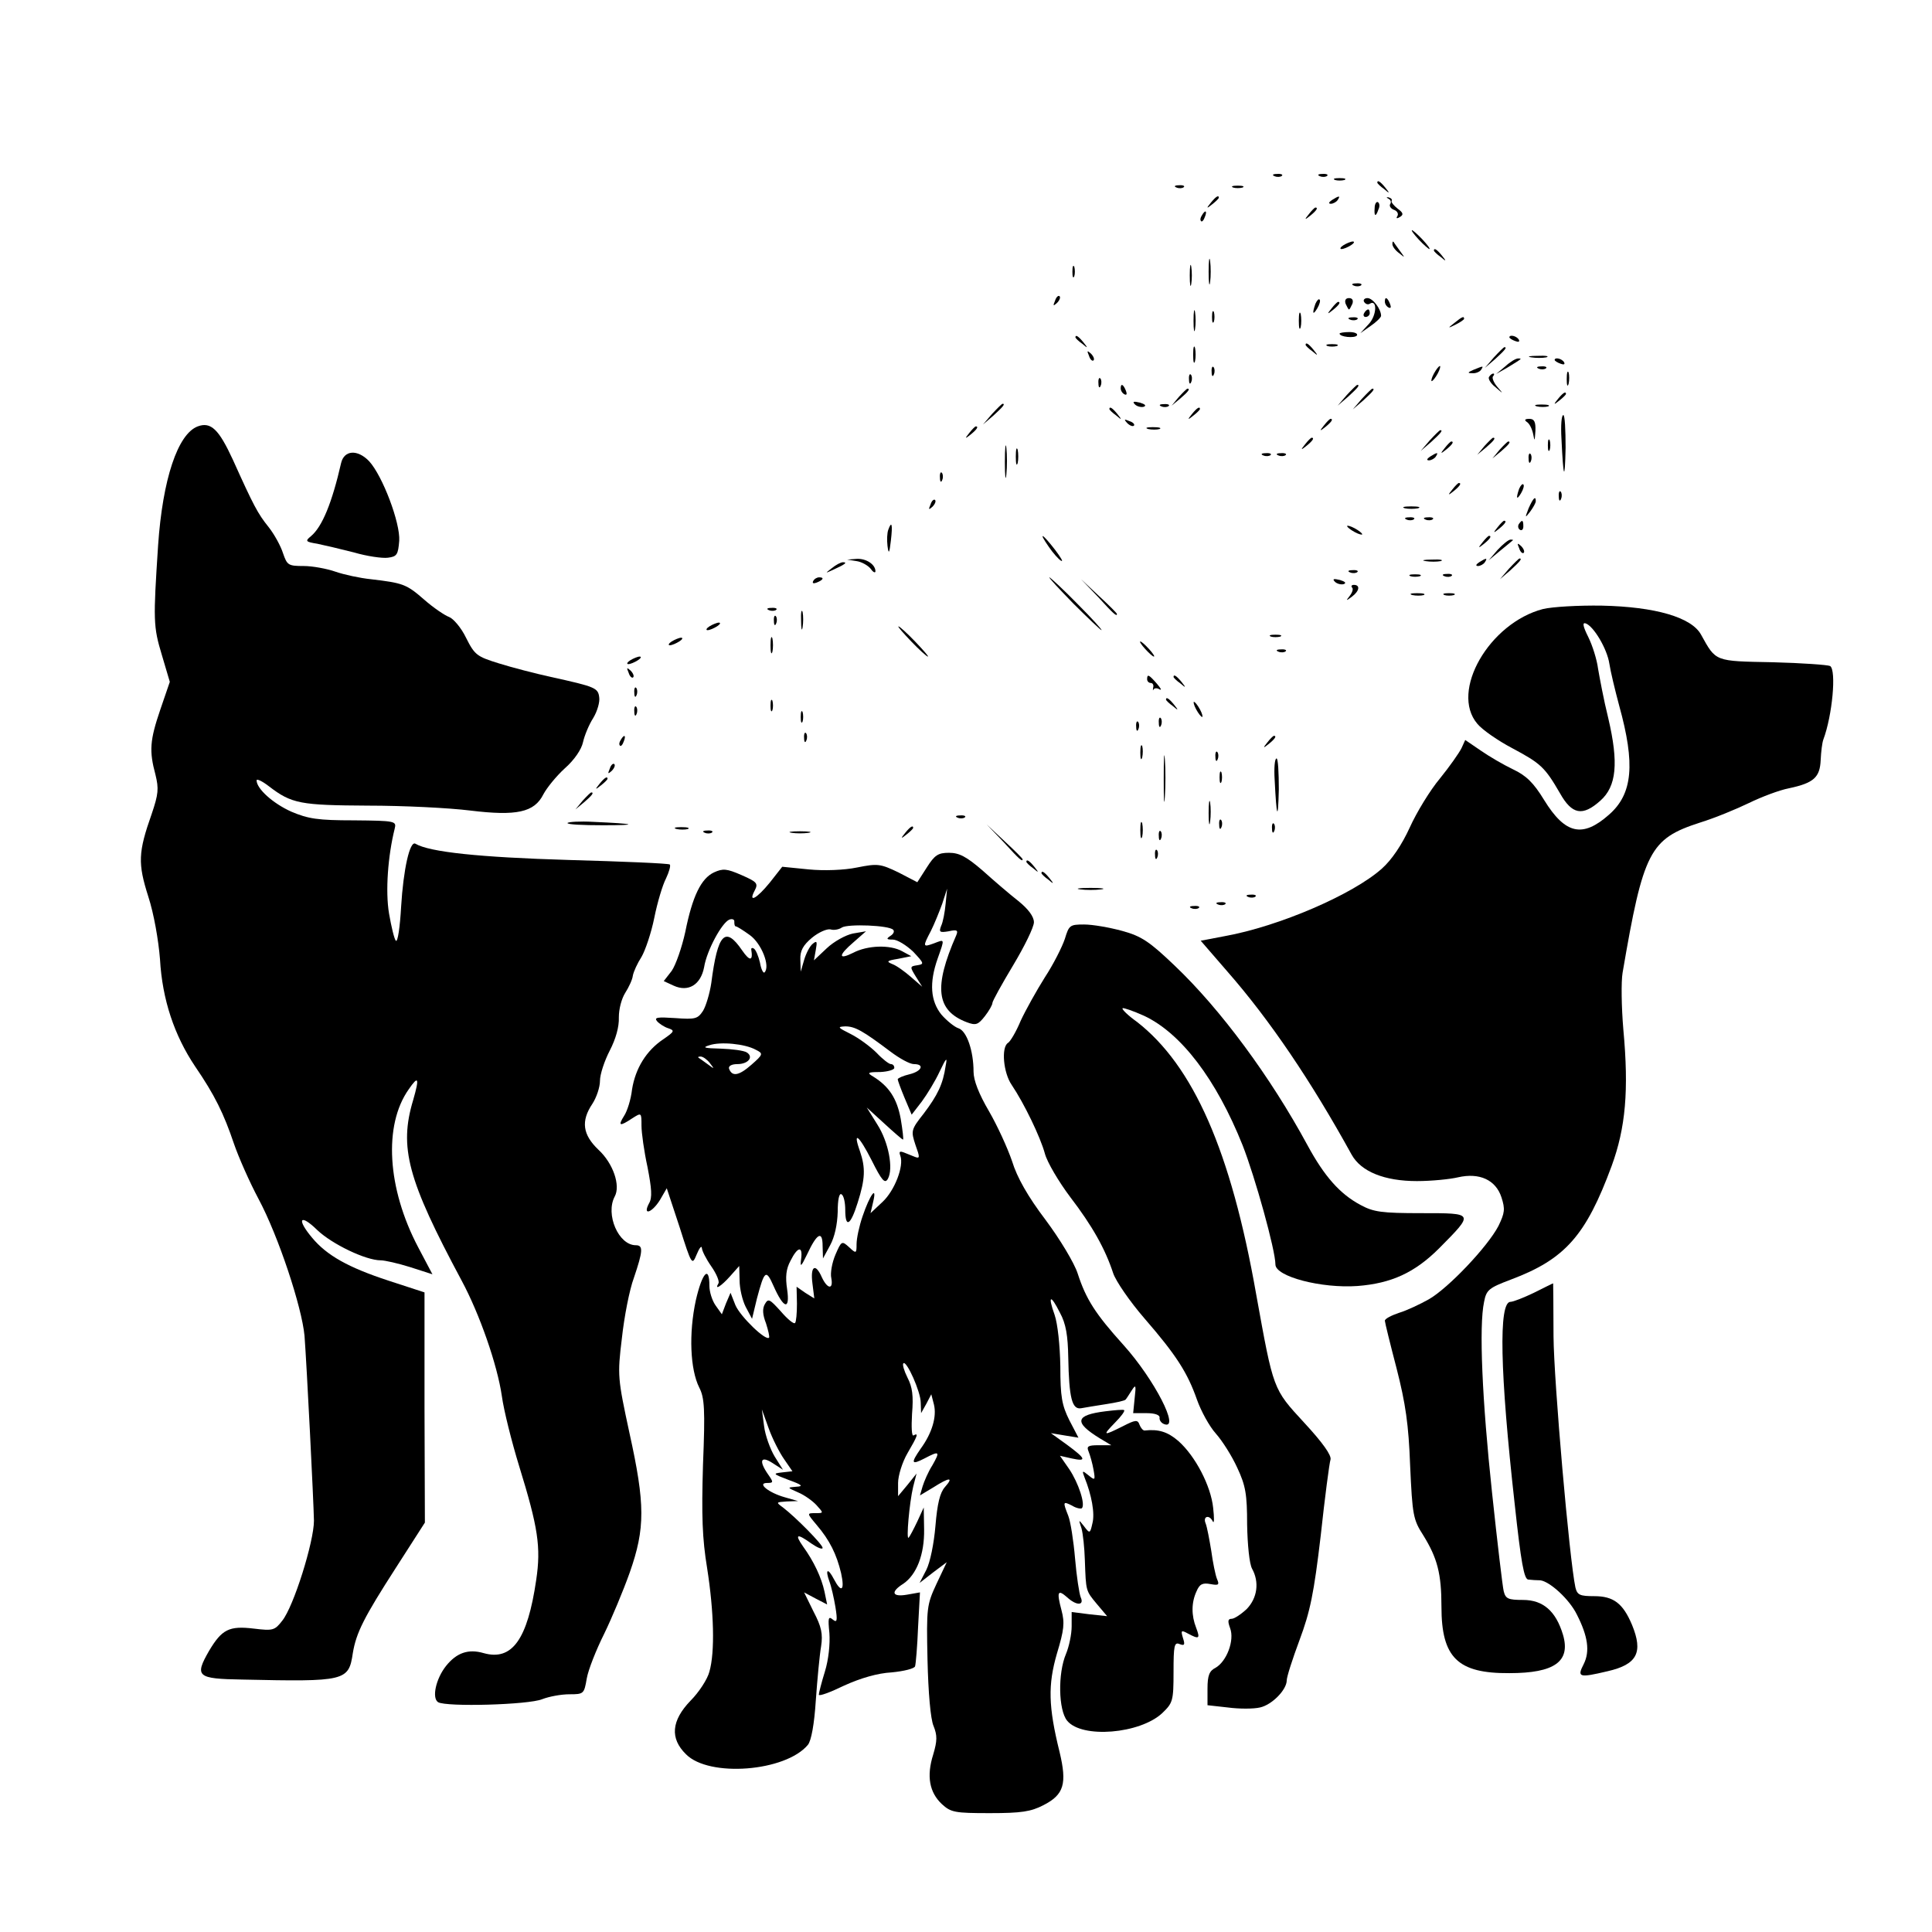 <?xml version="1.0" standalone="no"?>
<!DOCTYPE svg PUBLIC "-//W3C//DTD SVG 20010904//EN"
 "http://www.w3.org/TR/2001/REC-SVG-20010904/DTD/svg10.dtd">
<svg version="1.0" xmlns="http://www.w3.org/2000/svg"
 width="512pt" height="512pt" viewBox="0 0 512 512"
 preserveAspectRatio="xMidYMid meet">
<g transform="translate(0,512) scale(0.1,-0.1)"
fill="#000000" stroke="none">
<path d="M3378 4653 c7 -3 16 -2 19 1 4 3 -2 6 -13 5 -11 0 -14 -3 -6 -6z"/>
<path d="M3498 4653 c7 -3 16 -2 19 1 4 3 -2 6 -13 5 -11 0 -14 -3 -6 -6z"/>
<path d="M3538 4643 c6 -2 18 -2 25 0 6 3 1 5 -13 5 -14 0 -19 -2 -12 -5z"/>
<path d="M3650 4636 c0 -2 8 -10 18 -17 15 -13 16 -12 3 4 -13 16 -21 21 -21
13z"/>
<path d="M3118 4623 c7 -3 16 -2 19 1 4 3 -2 6 -13 5 -11 0 -14 -3 -6 -6z"/>
<path d="M3268 4623 c6 -2 18 -2 25 0 6 3 1 5 -13 5 -14 0 -19 -2 -12 -5z"/>
<path d="M3209 4583 c-13 -16 -12 -17 4 -4 9 7 17 15 17 17 0 8 -8 3 -21 -13z"/>
<path d="M3530 4590 c-9 -6 -10 -10 -3 -10 6 0 15 5 18 10 8 12 4 12 -15 0z"/>
<path d="M3680 4593 c5 -2 8 -9 4 -14 -3 -5 2 -12 10 -15 9 -3 13 -11 9 -17
-4 -6 -1 -7 7 -2 10 6 9 11 -6 22 -10 8 -18 17 -16 21 2 3 -1 7 -8 9 -6 1 -7
0 0 -4z"/>
<path d="M3643 4569 c-2 -23 3 -25 10 -4 4 8 3 16 -1 19 -4 3 -9 -4 -9 -15z"/>
<path d="M3469 4553 c-13 -16 -12 -17 4 -4 16 13 21 21 13 21 -2 0 -10 -8 -17
-17z"/>
<path d="M3185 4549 c-4 -6 -5 -12 -2 -15 2 -3 7 2 10 11 7 17 1 20 -8 4z"/>
<path d="M3760 4485 c13 -14 26 -25 28 -25 3 0 -5 11 -18 25 -13 14 -26 25
-28 25 -3 0 5 -11 18 -25z"/>
<path d="M3560 4470 c-8 -5 -10 -10 -5 -10 6 0 17 5 25 10 8 5 11 10 5 10 -5
0 -17 -5 -25 -10z"/>
<path d="M3690 4473 c0 -6 8 -17 18 -24 16 -13 16 -13 2 6 -8 11 -16 22 -17
24 -2 2 -3 0 -3 -6z"/>
<path d="M3800 4456 c0 -2 8 -10 18 -17 15 -13 16 -12 3 4 -13 16 -21 21 -21
13z"/>
<path d="M3203 4400 c0 -30 2 -43 4 -27 2 15 2 39 0 55 -2 15 -4 2 -4 -28z"/>
<path d="M3153 4390 c0 -25 2 -35 4 -22 2 12 2 32 0 45 -2 12 -4 2 -4 -23z"/>
<path d="M2842 4400 c0 -14 2 -19 5 -12 2 6 2 18 0 25 -3 6 -5 1 -5 -13z"/>
<path d="M3588 4363 c7 -3 16 -2 19 1 4 3 -2 6 -13 5 -11 0 -14 -3 -6 -6z"/>
<path d="M2796 4323 c-6 -14 -5 -15 5 -6 7 7 10 15 7 18 -3 3 -9 -2 -12 -12z"/>
<path d="M3486 4315 c-9 -26 -7 -32 5 -12 6 10 9 21 6 23 -2 3 -7 -2 -11 -11z"/>
<path d="M3566 4315 c4 -8 7 -15 9 -15 2 0 5 7 9 15 3 9 0 15 -9 15 -9 0 -12
-6 -9 -15z"/>
<path d="M3615 4320 c4 -6 10 -8 15 -5 20 13 19 -30 -2 -53 l-23 -25 27 19
c15 10 28 23 28 27 0 18 -22 47 -36 47 -8 0 -12 -5 -9 -10z"/>
<path d="M3670 4321 c0 -6 4 -13 10 -16 6 -3 7 1 4 9 -7 18 -14 21 -14 7z"/>
<path d="M3529 4303 c-13 -16 -12 -17 4 -4 16 13 21 21 13 21 -2 0 -10 -8 -17
-17z"/>
<path d="M3163 4270 c0 -25 2 -35 4 -22 2 12 2 32 0 45 -2 12 -4 2 -4 -23z"/>
<path d="M3212 4280 c0 -14 2 -19 5 -12 2 6 2 18 0 25 -3 6 -5 1 -5 -13z"/>
<path d="M3442 4270 c0 -19 2 -27 5 -17 2 9 2 25 0 35 -3 9 -5 1 -5 -18z"/>
<path d="M3615 4290 c-3 -5 -1 -10 4 -10 6 0 11 5 11 10 0 6 -2 10 -4 10 -3 0
-8 -4 -11 -10z"/>
<path d="M3578 4273 c7 -3 16 -2 19 1 4 3 -2 6 -13 5 -11 0 -14 -3 -6 -6z"/>
<path d="M3854 4264 c-18 -14 -18 -15 4 -4 12 6 22 13 22 15 0 8 -5 6 -26 -11z"/>
<path d="M3550 4236 c0 -9 40 -13 46 -5 3 5 -6 9 -20 9 -14 0 -26 -2 -26 -4z"/>
<path d="M2850 4226 c0 -2 8 -10 18 -17 15 -13 16 -12 3 4 -13 16 -21 21 -21
13z"/>
<path d="M4000 4226 c0 -2 7 -7 16 -10 8 -3 12 -2 9 4 -6 10 -25 14 -25 6z"/>
<path d="M3162 4180 c0 -19 2 -27 5 -17 2 9 2 25 0 35 -3 9 -5 1 -5 -18z"/>
<path d="M3460 4206 c0 -2 8 -10 18 -17 15 -13 16 -12 3 4 -13 16 -21 21 -21
13z"/>
<path d="M3518 4203 c6 -2 18 -2 25 0 6 3 1 5 -13 5 -14 0 -19 -2 -12 -5z"/>
<path d="M3959 4173 l-24 -28 28 24 c25 23 32 31 24 31 -2 0 -14 -12 -28 -27z"/>
<path d="M2886 4177 c3 -10 9 -15 12 -12 3 3 0 11 -7 18 -10 9 -11 8 -5 -6z"/>
<path d="M4058 4173 c12 -2 30 -2 40 0 9 3 -1 5 -23 4 -22 0 -30 -2 -17 -4z"/>
<path d="M3989 4149 l-24 -20 30 17 c39 24 40 24 28 24 -6 0 -21 -9 -34 -21z"/>
<path d="M4120 4166 c0 -2 7 -7 16 -10 8 -3 12 -2 9 4 -6 10 -25 14 -25 6z"/>
<path d="M3211 4134 c0 -11 3 -14 6 -6 3 7 2 16 -1 19 -3 4 -6 -2 -5 -13z"/>
<path d="M3800 4130 c-6 -11 -8 -20 -6 -20 3 0 10 9 16 20 6 11 8 20 6 20 -3
0 -10 -9 -16 -20z"/>
<path d="M3905 4140 c-16 -7 -17 -9 -3 -9 9 -1 20 4 23 9 7 11 7 11 -20 0z"/>
<path d="M4078 4143 c7 -3 16 -2 19 1 4 3 -2 6 -13 5 -11 0 -14 -3 -6 -6z"/>
<path d="M4152 4115 c0 -16 2 -22 5 -12 2 9 2 23 0 30 -3 6 -5 -1 -5 -18z"/>
<path d="M3151 4114 c0 -11 3 -14 6 -6 3 7 2 16 -1 19 -3 4 -6 -2 -5 -13z"/>
<path d="M3946 4121 c-3 -4 4 -17 17 -27 22 -19 22 -19 4 2 -9 11 -14 24 -10
27 3 4 4 7 0 7 -3 0 -8 -4 -11 -9z"/>
<path d="M2911 4104 c0 -11 3 -14 6 -6 3 7 2 16 -1 19 -3 4 -6 -2 -5 -13z"/>
<path d="M2970 4091 c0 -6 4 -13 10 -16 6 -3 7 1 4 9 -7 18 -14 21 -14 7z"/>
<path d="M3569 4073 l-24 -28 28 24 c25 23 32 31 24 31 -2 0 -14 -12 -28 -27z"/>
<path d="M3124 4068 l-19 -23 23 19 c21 18 27 26 19 26 -2 0 -12 -10 -23 -22z"/>
<path d="M3609 4063 l-24 -28 28 24 c25 23 32 31 24 31 -2 0 -14 -12 -28 -27z"/>
<path d="M4129 4063 c-13 -16 -12 -17 4 -4 9 7 17 15 17 17 0 8 -8 3 -21 -13z"/>
<path d="M3008 4048 c5 -5 16 -8 23 -6 8 3 3 7 -10 11 -17 4 -21 3 -13 -5z"/>
<path d="M2629 4023 l-24 -28 28 24 c25 23 32 31 24 31 -2 0 -14 -12 -28 -27z"/>
<path d="M3078 4043 c7 -3 16 -2 19 1 4 3 -2 6 -13 5 -11 0 -14 -3 -6 -6z"/>
<path d="M4073 4043 c9 -2 23 -2 30 0 6 3 -1 5 -18 5 -16 0 -22 -2 -12 -5z"/>
<path d="M2940 4036 c0 -2 8 -10 18 -17 15 -13 16 -12 3 4 -13 16 -21 21 -21
13z"/>
<path d="M3159 4023 c-13 -16 -12 -17 4 -4 9 7 17 15 17 17 0 8 -8 3 -21 -13z"/>
<path d="M4138 3958 c5 -107 9 -117 11 -25 0 48 -2 87 -6 87 -5 0 -7 -28 -5
-62z"/>
<path d="M2987 3999 c7 -7 15 -10 18 -7 3 3 -2 9 -12 12 -14 6 -15 5 -6 -5z"/>
<path d="M3509 3993 c-13 -16 -12 -17 4 -4 16 13 21 21 13 21 -2 0 -10 -8 -17
-17z"/>
<path d="M4046 4002 c7 -4 14 -18 17 -32 4 -21 4 -20 6 8 1 24 -3 32 -16 32
-12 0 -14 -3 -7 -8z"/>
<path d="M524 3990 c-53 -20 -93 -140 -105 -315 -13 -199 -13 -215 10 -291
l21 -71 -25 -73 c-28 -82 -30 -110 -13 -173 9 -37 8 -51 -10 -104 -36 -102
-37 -131 -9 -219 15 -46 27 -116 31 -166 6 -107 38 -202 93 -284 52 -76 76
-125 103 -205 12 -35 41 -101 65 -146 53 -99 115 -287 122 -363 6 -79 24 -437
25 -490 0 -56 -54 -228 -84 -265 -20 -26 -25 -27 -75 -21 -66 8 -85 -2 -119
-59 -39 -68 -32 -74 88 -76 274 -6 282 -4 293 70 9 54 29 94 114 226 l77 120
-1 305 0 305 -95 31 c-107 35 -164 67 -203 114 -42 50 -32 65 14 20 39 -37
128 -80 168 -80 11 0 46 -8 78 -18 l59 -19 -38 72 c-82 156 -92 323 -25 418
26 38 29 31 12 -28 -38 -126 -15 -211 128 -478 48 -89 95 -224 107 -307 5 -37
26 -121 46 -186 50 -162 58 -214 45 -301 -23 -158 -64 -215 -139 -194 -41 12
-72 1 -100 -34 -27 -34 -38 -85 -21 -96 22 -13 240 -7 276 8 18 7 50 13 72 13
38 0 39 1 46 42 4 23 25 76 46 118 20 41 51 115 68 163 41 117 41 180 -1 370
-31 144 -32 152 -20 250 6 56 20 129 32 161 24 71 25 86 5 86 -46 0 -81 82
-56 129 16 29 -4 88 -43 124 -42 40 -47 76 -16 122 11 17 20 44 20 61 0 17 12
53 26 80 16 31 25 63 24 88 0 22 7 49 17 65 9 14 19 35 20 45 2 11 12 33 23
50 10 17 26 64 34 104 8 40 22 87 31 104 8 17 13 34 10 37 -4 3 -124 8 -268
12 -237 7 -369 21 -406 43 -15 9 -32 -68 -38 -167 -3 -54 -9 -95 -14 -90 -4 4
-12 37 -18 72 -10 59 -3 153 15 225 5 20 2 21 -108 22 -96 0 -121 4 -166 23
-49 22 -92 61 -92 83 0 5 15 -2 33 -16 60 -46 83 -50 262 -51 94 0 215 -6 271
-13 123 -15 170 -5 194 43 9 17 34 48 57 69 25 22 44 50 48 69 4 18 16 47 27
64 11 18 18 43 16 55 -3 25 -10 28 -128 54 -41 9 -103 25 -138 36 -58 18 -64
22 -87 68 -13 27 -34 51 -45 55 -11 4 -41 24 -66 46 -47 41 -56 44 -141 54
-29 3 -71 12 -94 20 -23 8 -61 15 -84 15 -41 0 -44 2 -55 34 -6 19 -23 50 -38
69 -29 36 -40 57 -95 179 -37 80 -58 101 -93 88z"/>
<path d="M2569 3973 c-13 -16 -12 -17 4 -4 16 13 21 21 13 21 -2 0 -10 -8 -17
-17z"/>
<path d="M3043 3983 c9 -2 23 -2 30 0 6 3 -1 5 -18 5 -16 0 -22 -2 -12 -5z"/>
<path d="M3789 3953 l-24 -28 28 24 c25 23 32 31 24 31 -2 0 -14 -12 -28 -27z"/>
<path d="M2663 3895 c0 -38 2 -53 4 -32 2 20 2 52 0 70 -2 17 -4 1 -4 -38z"/>
<path d="M3459 3943 c-13 -16 -12 -17 4 -4 16 13 21 21 13 21 -2 0 -10 -8 -17
-17z"/>
<path d="M3934 3938 l-19 -23 23 19 c21 18 27 26 19 26 -2 0 -12 -10 -23 -22z"/>
<path d="M4102 3940 c0 -14 2 -19 5 -12 2 6 2 18 0 25 -3 6 -5 1 -5 -13z"/>
<path d="M3829 3933 c-13 -16 -12 -17 4 -4 16 13 21 21 13 21 -2 0 -10 -8 -17
-17z"/>
<path d="M3974 3928 l-19 -23 23 19 c21 18 27 26 19 26 -2 0 -12 -10 -23 -22z"/>
<path d="M2692 3910 c0 -19 2 -27 5 -17 2 9 2 25 0 35 -3 9 -5 1 -5 -18z"/>
<path d="M904 3893 c-24 -105 -50 -169 -80 -194 -16 -13 -14 -15 17 -20 19 -4
62 -14 97 -23 34 -10 75 -16 90 -14 24 3 27 8 30 45 3 47 -44 172 -80 211 -31
32 -66 29 -74 -5z"/>
<path d="M3348 3913 c7 -3 16 -2 19 1 4 3 -2 6 -13 5 -11 0 -14 -3 -6 -6z"/>
<path d="M3388 3913 c7 -3 16 -2 19 1 4 3 -2 6 -13 5 -11 0 -14 -3 -6 -6z"/>
<path d="M3790 3910 c-9 -6 -10 -10 -3 -10 6 0 15 5 18 10 8 12 4 12 -15 0z"/>
<path d="M4051 3904 c0 -11 3 -14 6 -6 3 7 2 16 -1 19 -3 4 -6 -2 -5 -13z"/>
<path d="M2491 3854 c0 -11 3 -14 6 -6 3 7 2 16 -1 19 -3 4 -6 -2 -5 -13z"/>
<path d="M3849 3823 c-13 -16 -12 -17 4 -4 16 13 21 21 13 21 -2 0 -10 -8 -17
-17z"/>
<path d="M4026 3825 c-9 -26 -7 -32 5 -12 6 10 9 21 6 23 -2 3 -7 -2 -11 -11z"/>
<path d="M4131 3804 c0 -11 3 -14 6 -6 3 7 2 16 -1 19 -3 4 -6 -2 -5 -13z"/>
<path d="M2466 3783 c-6 -14 -5 -15 5 -6 7 7 10 15 7 18 -3 3 -9 -2 -12 -12z"/>
<path d="M4051 3773 c-10 -26 -10 -27 4 -9 8 11 15 23 15 28 0 15 -7 8 -19
-19z"/>
<path d="M3723 3773 c9 -2 25 -2 35 0 9 3 1 5 -18 5 -19 0 -27 -2 -17 -5z"/>
<path d="M3728 3743 c7 -3 16 -2 19 1 4 3 -2 6 -13 5 -11 0 -14 -3 -6 -6z"/>
<path d="M3778 3743 c7 -3 16 -2 19 1 4 3 -2 6 -13 5 -11 0 -14 -3 -6 -6z"/>
<path d="M3969 3723 c-13 -16 -12 -17 4 -4 16 13 21 21 13 21 -2 0 -10 -8 -17
-17z"/>
<path d="M4025 3731 c-3 -5 -2 -12 3 -15 5 -3 9 1 9 9 0 17 -3 19 -12 6z"/>
<path d="M2354 3716 c-3 -8 -4 -27 -2 -43 3 -23 5 -20 9 15 5 43 2 53 -7 28z"/>
<path d="M3570 3726 c0 -3 9 -10 20 -16 11 -6 20 -8 20 -6 0 3 -9 10 -20 16
-11 6 -20 8 -20 6z"/>
<path d="M2780 3670 c11 -16 26 -33 32 -36 7 -4 -1 9 -16 29 -34 44 -46 50
-16 7z"/>
<path d="M3929 3683 c-13 -16 -12 -17 4 -4 16 13 21 21 13 21 -2 0 -10 -8 -17
-17z"/>
<path d="M3969 3663 l-24 -28 30 25 c17 14 32 26 34 28 2 1 0 2 -6 2 -5 0 -20
-12 -34 -27z"/>
<path d="M4026 3667 c3 -10 9 -15 12 -12 3 3 0 11 -7 18 -10 9 -11 8 -5 -6z"/>
<path d="M2270 3633 c14 -2 31 -12 38 -21 6 -9 12 -11 12 -6 0 18 -24 34 -49
33 l-26 -2 25 -4z"/>
<path d="M3778 3633 c12 -2 30 -2 40 0 9 3 -1 5 -23 4 -22 0 -30 -2 -17 -4z"/>
<path d="M3920 3630 c-9 -6 -10 -10 -3 -10 6 0 15 5 18 10 8 12 4 12 -15 0z"/>
<path d="M3999 3613 l-24 -28 28 24 c25 23 32 31 24 31 -2 0 -14 -12 -28 -27z"/>
<path d="M2204 3614 c-18 -14 -18 -14 6 -3 31 14 36 19 24 19 -6 0 -19 -7 -30
-16z"/>
<path d="M3578 3603 c7 -3 16 -2 19 1 4 3 -2 6 -13 5 -11 0 -14 -3 -6 -6z"/>
<path d="M3738 3593 c6 -2 18 -2 25 0 6 3 1 5 -13 5 -14 0 -19 -2 -12 -5z"/>
<path d="M3828 3593 c7 -3 16 -2 19 1 4 3 -2 6 -13 5 -11 0 -14 -3 -6 -6z"/>
<path d="M2155 3580 c-3 -6 1 -7 9 -4 18 7 21 14 7 14 -6 0 -13 -4 -16 -10z"/>
<path d="M2845 3520 c38 -38 72 -70 74 -70 3 0 -26 32 -64 70 -38 39 -72 70
-74 70 -3 0 26 -31 64 -70z"/>
<path d="M3538 3578 c5 -5 16 -8 23 -6 8 3 3 7 -10 11 -17 4 -21 3 -13 -5z"/>
<path d="M2910 3538 c41 -45 50 -53 50 -45 0 2 -21 23 -47 47 l-48 45 45 -47z"/>
<path d="M3583 3563 c4 -3 1 -13 -6 -22 -11 -14 -10 -14 6 -2 20 15 22 31 5
31 -6 0 -8 -3 -5 -7z"/>
<path d="M3743 3543 c9 -2 23 -2 30 0 6 3 -1 5 -18 5 -16 0 -22 -2 -12 -5z"/>
<path d="M3828 3543 c6 -2 18 -2 25 0 6 3 1 5 -13 5 -14 0 -19 -2 -12 -5z"/>
<path d="M4089 3506 c-142 -37 -247 -218 -174 -304 13 -16 55 -45 93 -65 75
-40 86 -50 126 -119 32 -57 60 -62 107 -20 43 38 49 100 21 219 -12 48 -23
108 -27 131 -3 24 -15 62 -26 84 -14 28 -16 39 -7 36 21 -7 57 -67 63 -107 3
-20 15 -70 26 -111 43 -155 36 -234 -27 -289 -70 -62 -116 -52 -172 39 -28 46
-48 65 -82 81 -25 12 -63 34 -86 50 l-41 28 -10 -22 c-6 -12 -31 -48 -57 -80
-26 -31 -62 -90 -80 -130 -21 -46 -48 -86 -74 -109 -76 -68 -272 -153 -417
-179 l-63 -12 71 -82 c112 -128 221 -289 329 -485 25 -45 87 -70 173 -70 39 0
88 5 109 10 57 13 100 -7 115 -53 10 -31 9 -41 -8 -76 -28 -54 -132 -164 -184
-194 -23 -13 -59 -30 -79 -36 -21 -7 -38 -16 -38 -21 0 -4 14 -61 31 -126 24
-94 32 -149 36 -258 6 -132 8 -143 35 -185 37 -60 48 -101 48 -189 0 -135 43
-177 180 -176 120 0 163 31 142 102 -19 63 -53 92 -106 92 -39 0 -46 3 -51 23
-3 12 -17 130 -31 262 -26 243 -35 441 -21 505 6 32 13 37 71 59 144 54 199
117 267 301 37 101 46 200 31 362 -5 59 -6 127 -2 150 55 322 72 355 205 398
39 12 97 36 130 52 33 16 80 34 106 39 66 14 82 29 84 75 1 22 4 46 7 54 24
64 35 184 18 195 -6 3 -74 8 -152 10 -155 3 -150 1 -190 73 -25 46 -121 74
-263 77 -61 1 -131 -3 -156 -9z"/>
<path d="M2038 3503 c7 -3 16 -2 19 1 4 3 -2 6 -13 5 -11 0 -14 -3 -6 -6z"/>
<path d="M2123 3475 c0 -22 2 -30 4 -17 2 12 2 30 0 40 -3 9 -5 -1 -4 -23z"/>
<path d="M2051 3474 c0 -11 3 -14 6 -6 3 7 2 16 -1 19 -3 4 -6 -2 -5 -13z"/>
<path d="M1880 3460 c-8 -5 -10 -10 -5 -10 6 0 17 5 25 10 8 5 11 10 5 10 -5
0 -17 -5 -25 -10z"/>
<path d="M2415 3420 c21 -22 41 -40 44 -40 3 0 -13 18 -34 40 -21 22 -41 40
-44 40 -3 0 13 -18 34 -40z"/>
<path d="M2042 3410 c0 -19 2 -27 5 -17 2 9 2 25 0 35 -3 9 -5 1 -5 -18z"/>
<path d="M3368 3433 c6 -2 18 -2 25 0 6 3 1 5 -13 5 -14 0 -19 -2 -12 -5z"/>
<path d="M1780 3420 c-8 -5 -10 -10 -5 -10 6 0 17 5 25 10 8 5 11 10 5 10 -5
0 -17 -5 -25 -10z"/>
<path d="M3035 3400 c10 -11 20 -20 23 -20 3 0 -3 9 -13 20 -10 11 -20 20 -23
20 -3 0 3 -9 13 -20z"/>
<path d="M3388 3393 c7 -3 16 -2 19 1 4 3 -2 6 -13 5 -11 0 -14 -3 -6 -6z"/>
<path d="M1670 3370 c-8 -5 -10 -10 -5 -10 6 0 17 5 25 10 8 5 11 10 5 10 -5
0 -17 -5 -25 -10z"/>
<path d="M1666 3337 c3 -10 9 -15 12 -12 3 3 0 11 -7 18 -10 9 -11 8 -5 -6z"/>
<path d="M3040 3320 c0 -5 4 -10 10 -10 5 0 8 -6 6 -12 -1 -7 -1 -10 1 -5 3 4
10 4 16 0 7 -3 3 3 -7 15 -21 24 -26 27 -26 12z"/>
<path d="M3110 3326 c0 -2 8 -10 18 -17 15 -13 16 -12 3 4 -13 16 -21 21 -21
13z"/>
<path d="M1681 3284 c0 -11 3 -14 6 -6 3 7 2 16 -1 19 -3 4 -6 -2 -5 -13z"/>
<path d="M2042 3250 c0 -14 2 -19 5 -12 2 6 2 18 0 25 -3 6 -5 1 -5 -13z"/>
<path d="M3090 3266 c0 -2 8 -10 18 -17 15 -13 16 -12 3 4 -13 16 -21 21 -21
13z"/>
<path d="M3170 3240 c6 -11 13 -20 16 -20 2 0 0 9 -6 20 -6 11 -13 20 -16 20
-2 0 0 -9 6 -20z"/>
<path d="M1681 3234 c0 -11 3 -14 6 -6 3 7 2 16 -1 19 -3 4 -6 -2 -5 -13z"/>
<path d="M2122 3220 c0 -14 2 -19 5 -12 2 6 2 18 0 25 -3 6 -5 1 -5 -13z"/>
<path d="M3071 3204 c0 -11 3 -14 6 -6 3 7 2 16 -1 19 -3 4 -6 -2 -5 -13z"/>
<path d="M3011 3194 c0 -11 3 -14 6 -6 3 7 2 16 -1 19 -3 4 -6 -2 -5 -13z"/>
<path d="M2131 3164 c0 -11 3 -14 6 -6 3 7 2 16 -1 19 -3 4 -6 -2 -5 -13z"/>
<path d="M1645 3159 c-4 -6 -5 -12 -2 -15 2 -3 7 2 10 11 7 17 1 20 -8 4z"/>
<path d="M3359 3153 c-13 -16 -12 -17 4 -4 16 13 21 21 13 21 -2 0 -10 -8 -17
-17z"/>
<path d="M3022 3125 c0 -16 2 -22 5 -12 2 9 2 23 0 30 -3 6 -5 -1 -5 -18z"/>
<path d="M3084 3055 c0 -55 1 -76 3 -47 2 29 2 74 0 100 -2 26 -3 2 -3 -53z"/>
<path d="M3221 3114 c0 -11 3 -14 6 -6 3 7 2 16 -1 19 -3 4 -6 -2 -5 -13z"/>
<path d="M3378 3053 c5 -101 9 -111 11 -25 0 45 -2 82 -6 82 -5 0 -7 -26 -5
-57z"/>
<path d="M1616 3083 c-6 -14 -5 -15 5 -6 7 7 10 15 7 18 -3 3 -9 -2 -12 -12z"/>
<path d="M3232 3060 c0 -14 2 -19 5 -12 2 6 2 18 0 25 -3 6 -5 1 -5 -13z"/>
<path d="M1589 3043 c-13 -16 -12 -17 4 -4 9 7 17 15 17 17 0 8 -8 3 -21 -13z"/>
<path d="M1544 2998 l-19 -23 23 19 c21 18 27 26 19 26 -2 0 -12 -10 -23 -22z"/>
<path d="M3203 2965 c0 -27 2 -38 4 -22 2 15 2 37 0 50 -2 12 -4 0 -4 -28z"/>
<path d="M2538 2953 c7 -3 16 -2 19 1 4 3 -2 6 -13 5 -11 0 -14 -3 -6 -6z"/>
<path d="M1504 2939 c-2 -4 40 -6 94 -6 99 0 87 4 -26 9 -35 2 -66 0 -68 -3z"/>
<path d="M3022 2920 c0 -19 2 -27 5 -17 2 9 2 25 0 35 -3 9 -5 1 -5 -18z"/>
<path d="M3231 2934 c0 -11 3 -14 6 -6 3 7 2 16 -1 19 -3 4 -6 -2 -5 -13z"/>
<path d="M3371 2924 c0 -11 3 -14 6 -6 3 7 2 16 -1 19 -3 4 -6 -2 -5 -13z"/>
<path d="M1793 2923 c9 -2 23 -2 30 0 6 3 -1 5 -18 5 -16 0 -22 -2 -12 -5z"/>
<path d="M2399 2913 c-13 -16 -12 -17 4 -4 9 7 17 15 17 17 0 8 -8 3 -21 -13z"/>
<path d="M2660 2888 c41 -45 50 -53 50 -45 0 2 -21 23 -47 47 l-48 45 45 -47z"/>
<path d="M1868 2913 c7 -3 16 -2 19 1 4 3 -2 6 -13 5 -11 0 -14 -3 -6 -6z"/>
<path d="M2098 2913 c12 -2 32 -2 45 0 12 2 2 4 -23 4 -25 0 -35 -2 -22 -4z"/>
<path d="M3071 2904 c0 -11 3 -14 6 -6 3 7 2 16 -1 19 -3 4 -6 -2 -5 -13z"/>
<path d="M3061 2854 c0 -11 3 -14 6 -6 3 7 2 16 -1 19 -3 4 -6 -2 -5 -13z"/>
<path d="M2456 2821 l-25 -39 -50 26 c-48 23 -55 24 -110 13 -34 -7 -87 -9
-128 -5 l-70 7 -33 -42 c-35 -43 -58 -55 -40 -21 10 19 6 23 -35 41 -39 17
-49 18 -73 7 -34 -16 -57 -63 -76 -158 -9 -41 -25 -87 -36 -103 l-21 -27 26
-12 c39 -18 72 2 81 49 7 44 47 118 67 126 8 3 14 0 13 -6 0 -7 1 -12 4 -12 3
0 19 -10 37 -23 31 -22 55 -83 39 -99 -3 -3 -9 8 -12 26 -4 17 -11 34 -16 37
-4 3 -8 2 -7 -3 5 -30 -4 -31 -24 -2 -45 66 -65 46 -82 -86 -4 -27 -14 -61
-22 -74 -14 -21 -20 -23 -74 -19 -46 3 -56 2 -48 -8 6 -7 20 -16 30 -19 18 -6
16 -9 -13 -29 -45 -30 -74 -77 -83 -133 -3 -27 -13 -58 -21 -70 -17 -27 -12
-29 21 -7 25 16 25 16 25 -19 0 -19 7 -69 16 -110 11 -57 13 -81 4 -96 -18
-34 8 -25 29 9 l18 31 34 -103 c32 -101 33 -102 45 -73 7 17 13 25 14 18 0 -7
11 -29 25 -49 14 -20 22 -40 19 -45 -12 -20 8 -7 31 19 l24 27 1 -38 c0 -21 7
-52 16 -70 l17 -32 13 54 c20 75 24 78 44 33 27 -61 44 -65 36 -9 -5 33 -3 54
9 76 19 38 33 40 28 4 -3 -23 0 -20 16 13 26 56 41 64 41 22 l1 -33 19 35 c12
22 19 55 20 88 0 33 4 51 10 47 6 -3 10 -22 10 -41 0 -50 14 -42 33 19 20 63
21 92 6 136 -20 56 -3 43 31 -24 27 -54 35 -63 43 -49 15 27 2 97 -28 144
l-28 45 46 -42 c26 -24 48 -43 50 -43 2 0 -1 25 -6 55 -10 54 -31 86 -73 112
-17 10 -15 12 19 12 20 1 37 6 37 11 0 6 -4 10 -9 10 -5 0 -22 13 -38 30 -16
16 -47 39 -69 50 -34 17 -36 19 -14 20 26 0 47 -12 120 -67 24 -18 51 -33 62
-33 29 0 21 -19 -12 -27 -17 -4 -30 -10 -31 -13 0 -3 8 -25 18 -49 l19 -45 27
35 c14 19 36 55 47 79 18 38 21 40 16 15 -7 -48 -21 -77 -58 -126 -34 -43 -34
-46 -22 -83 12 -33 12 -37 -1 -32 -8 3 -22 9 -30 12 -11 4 -13 2 -9 -9 10 -27
-15 -92 -47 -122 l-32 -30 7 30 c11 46 -9 18 -28 -38 -9 -26 -16 -59 -16 -74
0 -25 -1 -26 -20 -8 -19 17 -20 17 -36 -20 -9 -21 -14 -49 -11 -62 6 -31 -10
-30 -25 2 -17 39 -31 30 -25 -16 l5 -40 -24 15 -23 16 1 -45 c0 -25 -2 -48 -5
-51 -3 -4 -20 10 -38 31 -29 32 -33 35 -42 19 -7 -12 -6 -28 3 -51 6 -19 10
-36 8 -38 -9 -9 -76 56 -89 86 l-13 33 -12 -28 -11 -29 -17 24 c-9 13 -16 36
-16 51 0 56 -19 36 -36 -38 -19 -88 -15 -183 9 -231 14 -27 16 -57 10 -205 -4
-135 -2 -195 11 -274 18 -115 21 -222 6 -274 -5 -20 -28 -55 -50 -77 -51 -53
-55 -100 -12 -142 61 -62 264 -46 323 25 9 11 17 55 21 118 4 56 10 120 14
143 5 33 1 52 -20 92 l-25 51 30 -16 31 -16 -7 34 c-8 37 -28 80 -57 120 -23
33 -16 35 23 7 16 -11 29 -16 29 -11 0 9 -71 81 -105 107 -19 14 -19 14 10 16
l30 1 -35 10 c-43 12 -75 38 -47 38 17 0 17 2 3 22 -26 37 -20 51 11 31 l28
-18 -22 35 c-12 20 -25 56 -28 80 l-6 45 18 -50 c10 -28 29 -65 41 -82 l22
-32 -27 -3 c-26 -3 -25 -4 17 -20 36 -13 40 -17 20 -18 -25 -2 -24 -2 5 -15
17 -7 39 -23 49 -34 19 -21 19 -21 -3 -21 -23 0 -23 0 3 -31 35 -41 53 -78 65
-128 10 -46 1 -54 -19 -16 -16 31 -24 27 -12 -6 5 -13 12 -44 16 -68 6 -37 4
-42 -7 -33 -12 10 -13 4 -9 -36 2 -28 -2 -70 -12 -102 -9 -29 -16 -57 -16 -61
0 -5 30 6 67 24 44 20 89 33 126 35 32 3 60 10 62 16 2 6 6 53 8 104 l5 92
-34 -6 c-40 -7 -45 7 -10 29 35 24 56 77 55 144 l-1 58 -17 -37 c-10 -21 -20
-40 -23 -43 -7 -8 2 93 12 135 l9 35 -24 -30 -25 -30 0 35 c0 19 11 55 25 79
27 46 30 55 16 47 -5 -3 -6 22 -4 57 4 48 1 71 -12 96 -9 18 -14 35 -11 38 8
9 46 -75 46 -104 l1 -28 14 25 13 25 7 -27 c8 -32 -5 -76 -35 -117 -27 -39
-25 -44 10 -26 40 21 42 19 21 -18 -11 -17 -22 -43 -26 -56 l-7 -24 35 21 c44
28 55 28 31 1 -13 -15 -20 -43 -25 -103 -4 -47 -14 -96 -24 -116 l-18 -35 36
28 36 27 -27 -57 c-26 -56 -27 -63 -24 -202 2 -86 8 -157 16 -175 10 -25 10
-39 -1 -76 -18 -57 -10 -100 23 -131 24 -22 34 -24 127 -24 84 0 109 4 142 21
55 28 63 57 43 141 -30 121 -31 178 -7 261 19 63 21 81 12 115 -13 49 -10 56
15 34 25 -23 46 -22 36 0 -4 10 -11 56 -15 103 -4 47 -12 98 -18 113 -15 38
-14 39 10 27 11 -7 23 -9 26 -7 10 10 -9 67 -33 103 l-25 36 31 -7 c41 -9 38
-1 -12 36 l-43 31 36 -6 37 -6 -24 46 c-20 40 -24 63 -24 143 -1 56 -7 112
-15 136 -19 53 -11 56 14 6 16 -29 21 -61 22 -118 2 -108 10 -139 34 -135 11
2 41 7 67 11 26 4 49 9 51 12 2 2 9 13 16 24 11 17 12 15 8 -20 l-4 -40 36 0
c22 0 35 -5 34 -12 -1 -6 4 -14 12 -17 44 -17 -26 119 -108 210 -74 82 -99
121 -121 189 -9 28 -47 91 -85 142 -47 62 -76 113 -89 156 -12 35 -39 94 -61
132 -27 46 -41 82 -41 105 0 55 -18 108 -40 115 -10 3 -31 20 -45 36 -29 36
-33 84 -10 149 19 54 19 51 -10 40 -30 -11 -30 -9 -8 33 9 18 22 50 30 72 l13
40 -4 -40 c-2 -22 -7 -49 -12 -59 -6 -16 -4 -18 20 -14 22 5 26 3 20 -11 -60
-137 -53 -199 28 -230 24 -9 30 -7 48 16 11 14 20 30 20 35 0 5 25 50 55 100
30 50 55 101 55 114 0 15 -15 35 -41 56 -23 18 -65 54 -95 81 -43 37 -62 47
-89 47 -29 0 -38 -6 -59 -39z m-89 -165 c4 -4 1 -11 -7 -16 -12 -8 -11 -10 6
-10 12 0 36 -15 54 -32 29 -31 30 -33 11 -36 -20 -3 -20 -4 -4 -30 l17 -27
-30 26 c-16 14 -38 30 -49 34 -17 7 -15 9 15 14 l35 7 -24 13 c-32 18 -92 16
-130 -4 -40 -20 -40 -7 1 28 l33 29 -35 -6 c-19 -4 -50 -21 -69 -39 l-34 -32
5 28 c4 22 3 25 -8 16 -8 -6 -18 -26 -23 -43 l-9 -31 -1 32 c-1 23 7 38 31 58
17 14 39 24 49 22 9 -3 23 0 30 5 16 10 125 6 136 -6z m-364 -318 c20 -10 20
-12 -12 -40 -33 -29 -51 -32 -59 -10 -2 7 7 12 22 12 29 0 44 19 25 31 -8 5
-39 9 -69 10 -44 1 -50 3 -30 9 29 10 94 4 123 -12z m-122 -35 c13 -17 13 -17
-6 -3 -11 8 -22 16 -24 17 -2 2 0 3 6 3 6 0 17 -8 24 -17z"/>
<path d="M2720 2836 c0 -2 8 -10 18 -17 15 -13 16 -12 3 4 -13 16 -21 21 -21
13z"/>
<path d="M2760 2806 c0 -2 8 -10 18 -17 15 -13 16 -12 3 4 -13 16 -21 21 -21
13z"/>
<path d="M2863 2763 c15 -2 39 -2 55 0 15 2 2 4 -28 4 -30 0 -43 -2 -27 -4z"/>
<path d="M3308 2743 c7 -3 16 -2 19 1 4 3 -2 6 -13 5 -11 0 -14 -3 -6 -6z"/>
<path d="M3228 2723 c7 -3 16 -2 19 1 4 3 -2 6 -13 5 -11 0 -14 -3 -6 -6z"/>
<path d="M3158 2713 c7 -3 16 -2 19 1 4 3 -2 6 -13 5 -11 0 -14 -3 -6 -6z"/>
<path d="M2822 2632 c-7 -21 -30 -67 -53 -102 -22 -35 -51 -87 -64 -115 -12
-29 -28 -56 -34 -59 -18 -12 -12 -79 10 -111 33 -49 76 -138 88 -182 6 -23 37
-75 67 -115 59 -77 93 -138 114 -202 7 -21 44 -75 83 -120 85 -98 114 -144
139 -215 11 -31 33 -71 50 -90 17 -19 43 -60 57 -91 22 -47 26 -70 26 -150 1
-54 6 -104 13 -117 20 -36 14 -78 -14 -107 -15 -14 -33 -26 -40 -26 -10 0 -11
-6 -4 -25 12 -32 -9 -88 -39 -105 -16 -8 -21 -20 -21 -55 l0 -44 54 -6 c30 -4
68 -4 85 0 32 7 71 47 71 72 0 9 15 56 34 107 28 75 38 123 56 276 11 102 23
193 26 202 3 11 -20 44 -70 98 -83 90 -81 86 -127 340 -67 381 -167 606 -316
722 -24 17 -41 34 -38 36 2 2 28 -7 57 -20 98 -46 191 -168 261 -343 33 -84
87 -278 87 -316 0 -32 122 -64 218 -57 89 7 151 35 216 100 93 94 94 93 -47
93 -106 0 -127 3 -162 22 -54 29 -95 75 -140 158 -98 181 -230 360 -352 476
-67 64 -88 78 -139 92 -33 9 -78 17 -101 17 -38 0 -40 -2 -51 -38z"/>
<path d="M4065 1694 c-27 -13 -55 -24 -62 -24 -32 0 -28 -186 11 -535 17 -157
25 -200 36 -201 8 -1 23 -2 32 -2 25 -3 77 -50 97 -91 29 -57 35 -97 18 -131
-18 -35 -13 -37 63 -19 79 18 95 50 65 123 -24 57 -49 76 -100 76 -38 0 -45 3
-50 23 -16 75 -57 545 -58 665 0 78 -1 142 -1 141 -1 0 -23 -11 -51 -25z"/>
<path d="M2930 1380 c-81 -10 -85 -29 -15 -72 l30 -18 -34 0 c-28 0 -32 -3
-26 -17 4 -10 10 -31 13 -48 5 -28 4 -29 -13 -15 -17 14 -18 13 -11 -5 19 -47
28 -96 21 -122 -6 -27 -7 -28 -22 -8 -15 19 -15 19 -7 -5 4 -14 8 -52 9 -85 3
-82 2 -80 32 -116 l27 -32 -47 5 -47 6 0 -38 c0 -21 -7 -54 -15 -73 -22 -52
-20 -149 3 -177 39 -48 193 -35 252 20 28 27 30 32 30 109 0 70 2 80 16 74 13
-5 15 -2 9 16 -6 20 -5 22 13 12 30 -16 33 -14 22 15 -13 33 -13 67 1 97 8 19
16 23 37 19 22 -4 24 -2 17 14 -4 10 -11 44 -15 74 -5 30 -11 63 -15 73 -8 19
10 24 19 5 4 -7 4 9 1 36 -6 58 -47 137 -92 177 -29 25 -53 32 -90 28 -4 0
-10 7 -13 15 -5 14 -10 14 -45 -4 -52 -26 -54 -25 -20 10 16 16 27 31 24 33
-2 2 -24 0 -49 -3z"/>
</g>
</svg>
